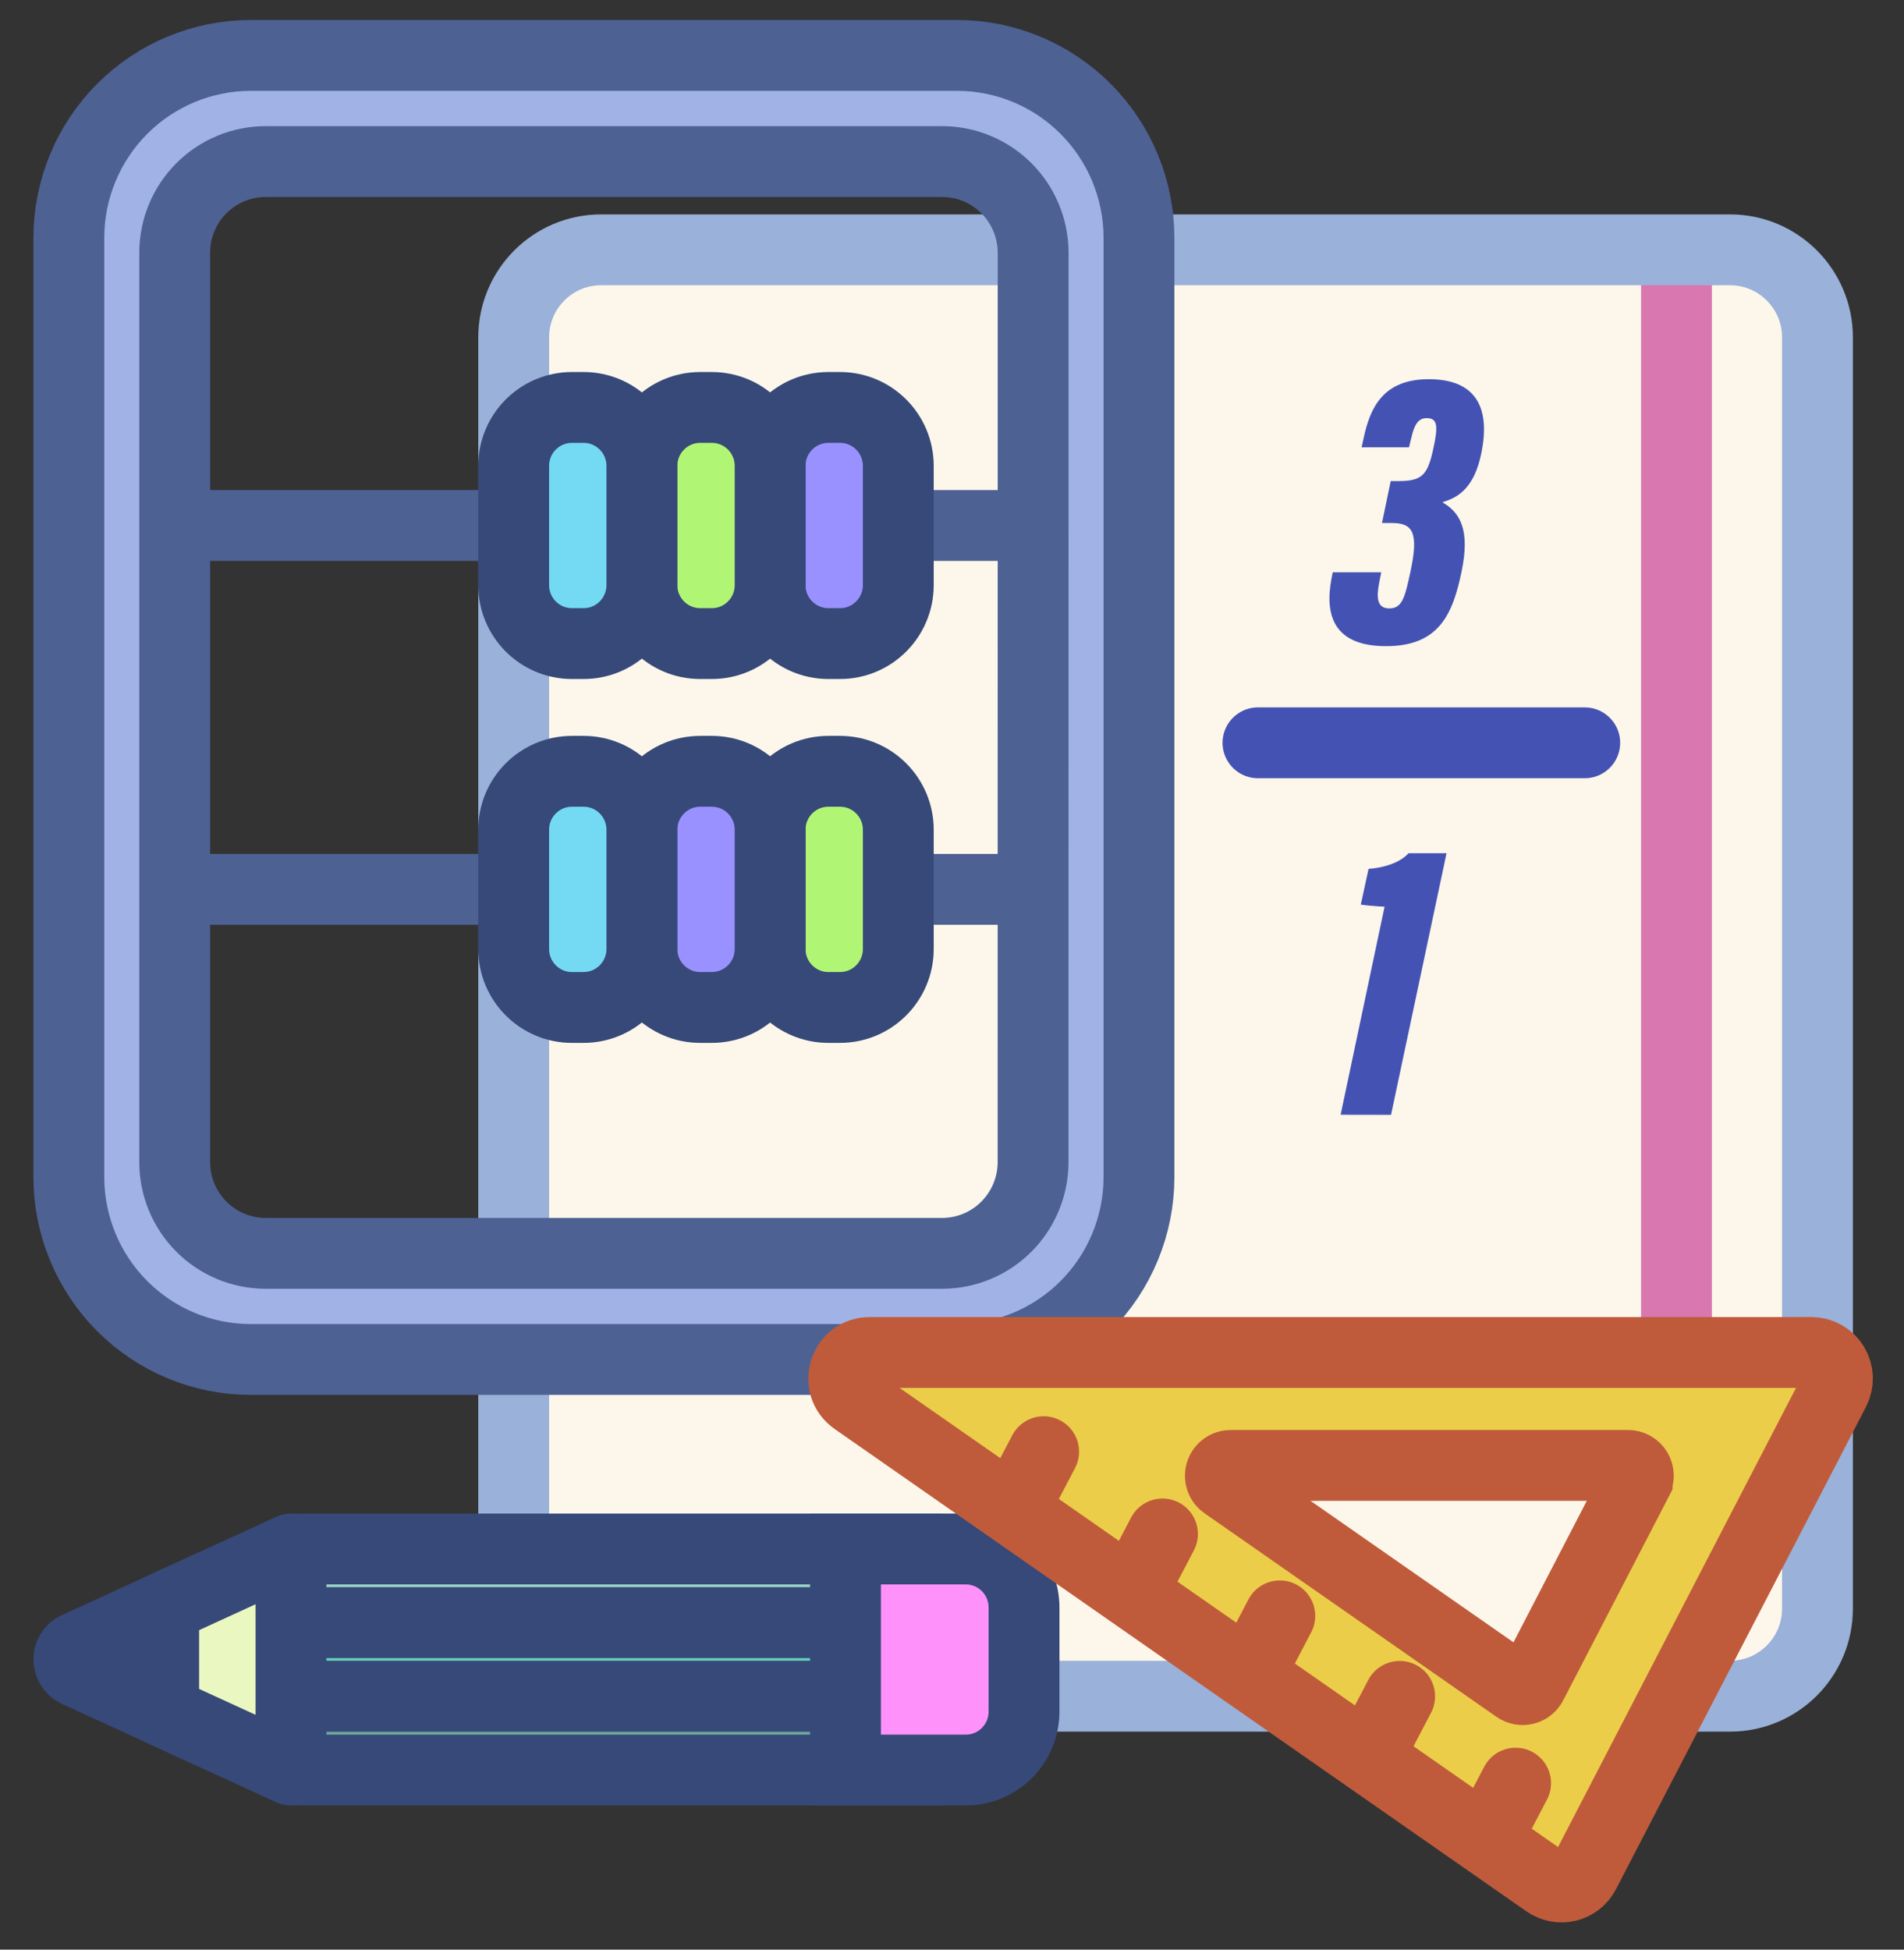 <?xml version="1.0" encoding="UTF-8"?> <svg xmlns="http://www.w3.org/2000/svg" width="84" height="86" viewBox="0 0 84 86" fill="none"><rect x="0" y="0" width="84" height="86" fill="#333333" stroke="none"/><path d="M76.326 11.02H26.518C24.389 11.02 22.662 12.751 22.662 14.887V70.954C22.662 73.09 24.389 74.821 26.518 74.821H76.326C78.456 74.821 80.183 73.09 80.183 70.954V14.887C80.183 12.751 78.456 11.02 76.326 11.02Z" fill="#FDF6EB"></path><path d="M73.963 11.02V74.821" stroke="#D977B0" stroke-width="3.125" stroke-miterlimit="10"></path><path d="M76.326 11.02H26.518C24.389 11.02 22.662 12.751 22.662 14.887V70.954C22.662 73.09 24.389 74.821 26.518 74.821H76.326C78.456 74.821 80.183 73.09 80.183 70.954V14.887C80.183 12.751 78.456 11.02 76.326 11.02Z" stroke="#9AB1D9" stroke-width="3.125" stroke-miterlimit="10"></path><path d="M60.071 19.733L60.162 19.314C60.444 18.022 60.989 16.727 63.034 16.727C65.133 16.727 65.77 18 65.347 20.017C65.054 21.443 64.394 21.935 63.659 22.143L63.654 22.168C64.451 22.633 64.848 23.428 64.488 25.178C64.104 27.052 63.516 28.503 61.152 28.503C58.872 28.503 58.436 27.175 58.736 25.556L58.797 25.244H60.937L60.846 25.708C60.717 26.371 60.755 26.837 61.29 26.837C61.865 26.837 61.978 26.357 62.221 25.243C62.599 23.482 62.337 23.07 61.399 23.07H60.97L61.355 21.221H61.699C62.716 21.221 62.969 20.966 63.212 19.892C63.464 18.786 63.426 18.445 62.94 18.445C62.577 18.445 62.403 18.722 62.274 19.273L62.161 19.733H60.071Z" fill="#4453B3"></path><path d="M59.145 49.173L61.084 39.995C60.777 39.983 60.293 39.942 60.035 39.904L60.377 38.328C61.069 38.275 61.764 38.055 62.141 37.637H63.818L61.369 49.177L59.145 49.173Z" fill="#4453B3"></path><path d="M55.498 32.766H69.915" stroke="#4453B3" stroke-width="3.125" stroke-linecap="round" stroke-linejoin="round"></path><path d="M13.272 68.328H40.009V71.578H13.272C13.068 71.578 12.865 71.538 12.676 71.46C12.487 71.381 12.316 71.266 12.171 71.121C12.026 70.976 11.912 70.804 11.833 70.615C11.755 70.425 11.715 70.222 11.715 70.017V69.889C11.715 69.684 11.755 69.481 11.833 69.291C11.912 69.102 12.026 68.93 12.171 68.785C12.316 68.64 12.487 68.525 12.676 68.447C12.865 68.368 13.068 68.328 13.272 68.328Z" fill="#9AD6C8" stroke="#364978" stroke-width="3.125" stroke-miterlimit="10"></path><path d="M13.272 71.578H40.009V74.828H13.272C13.068 74.828 12.865 74.788 12.676 74.71C12.487 74.631 12.316 74.516 12.171 74.371C12.026 74.226 11.912 74.054 11.833 73.865C11.755 73.675 11.715 73.472 11.715 73.267V73.139C11.715 72.934 11.755 72.731 11.833 72.541C11.912 72.352 12.026 72.18 12.171 72.035C12.316 71.89 12.487 71.775 12.676 71.697C12.865 71.618 13.068 71.578 13.272 71.578Z" fill="#64D1B8" stroke="#364978" stroke-width="3.125" stroke-miterlimit="10"></path><path d="M13.272 74.828H40.009V78.078H13.272C13.068 78.078 12.865 78.038 12.676 77.96C12.487 77.881 12.316 77.766 12.171 77.621C12.026 77.476 11.912 77.304 11.833 77.115C11.755 76.925 11.715 76.722 11.715 76.517V76.389C11.715 76.184 11.755 75.981 11.833 75.791C11.912 75.602 12.026 75.43 12.171 75.285C12.316 75.14 12.487 75.025 12.676 74.947C12.865 74.868 13.068 74.828 13.272 74.828Z" fill="#72A89C" stroke="#364978" stroke-width="3.125" stroke-miterlimit="10"></path><path d="M37.301 68.328H42.609C43.291 68.329 43.944 68.601 44.426 69.084C44.907 69.568 45.178 70.224 45.178 70.907V75.501C45.178 76.184 44.907 76.841 44.425 77.324C43.943 77.808 43.289 78.079 42.607 78.079H37.301V68.328Z" fill="#FF91FA" stroke="#364978" stroke-width="3.125" stroke-miterlimit="10"></path><path d="M12.838 68.328V78.079L7.215 75.499V70.908L12.838 68.328Z" fill="#EBF7C1" stroke="#364978" stroke-width="3.125" stroke-linecap="round" stroke-linejoin="round"></path><path d="M7.215 70.906V75.497L3.385 73.741C3.282 73.693 3.194 73.617 3.133 73.521C3.071 73.425 3.039 73.314 3.039 73.199V73.178C3.039 73.072 3.069 72.968 3.127 72.879C3.184 72.789 3.266 72.718 3.362 72.674L7.215 70.906Z" fill="#498A99" stroke="#364978" stroke-width="3.125" stroke-miterlimit="10"></path><path d="M45.58 23.18H7.707" stroke="#4D6193" stroke-width="3.125" stroke-miterlimit="10"></path><path d="M45.58 39.23H7.707" stroke="#4D6193" stroke-width="3.125" stroke-miterlimit="10"></path><path d="M37.06 17.973H36.546C35.126 17.973 33.975 19.127 33.975 20.552V25.81C33.975 27.234 35.126 28.389 36.546 28.389H37.06C38.48 28.389 39.631 27.234 39.631 25.81V20.552C39.631 19.127 38.48 17.973 37.06 17.973Z" fill="#9991FF" stroke="#364978" stroke-width="3.125" stroke-miterlimit="10"></path><path d="M31.405 17.973H30.891C29.471 17.973 28.32 19.127 28.32 20.552V25.81C28.32 27.234 29.471 28.389 30.891 28.389H31.405C32.825 28.389 33.976 27.234 33.976 25.81V20.552C33.976 19.127 32.825 17.973 31.405 17.973Z" fill="#B1F575" stroke="#364978" stroke-width="3.125" stroke-miterlimit="10"></path><path d="M25.747 17.973H25.233C23.813 17.973 22.662 19.127 22.662 20.552V25.81C22.662 27.234 23.813 28.389 25.233 28.389H25.747C27.167 28.389 28.318 27.234 28.318 25.81V20.552C28.318 19.127 27.167 17.973 25.747 17.973Z" fill="#74D9F2" stroke="#364978" stroke-width="3.125" stroke-miterlimit="10"></path><path d="M37.06 34.023H36.546C35.126 34.023 33.975 35.178 33.975 36.602V41.861C33.975 43.285 35.126 44.44 36.546 44.44H37.06C38.48 44.44 39.631 43.285 39.631 41.861V36.602C39.631 35.178 38.48 34.023 37.06 34.023Z" fill="#B1F575" stroke="#364978" stroke-width="3.125" stroke-miterlimit="10"></path><path d="M31.405 34.023H30.891C29.471 34.023 28.32 35.178 28.32 36.602V41.861C28.32 43.285 29.471 44.44 30.891 44.44H31.405C32.825 44.44 33.976 43.285 33.976 41.861V36.602C33.976 35.178 32.825 34.023 31.405 34.023Z" fill="#9991FF" stroke="#364978" stroke-width="3.125" stroke-miterlimit="10"></path><path d="M25.747 34.023H25.233C23.813 34.023 22.662 35.178 22.662 36.602V41.861C22.662 43.285 23.813 44.44 25.233 44.44H25.747C27.167 44.44 28.318 43.285 28.318 41.861V36.602C28.318 35.178 27.167 34.023 25.747 34.023Z" fill="#74D9F2" stroke="#364978" stroke-width="3.125" stroke-miterlimit="10"></path><path d="M42.222 2.445H11.065C8.936 2.445 6.894 3.294 5.388 4.804C3.883 6.314 3.037 8.362 3.037 10.497V51.916C3.037 54.051 3.883 56.099 5.388 57.609C6.894 59.12 8.936 59.968 11.065 59.968H42.222C44.351 59.968 46.392 59.12 47.898 57.609C49.403 56.099 50.249 54.051 50.249 51.916V10.496C50.249 8.36 49.403 6.313 47.897 4.803C46.392 3.293 44.35 2.445 42.222 2.445ZM45.577 51.26C45.577 52.328 45.154 53.352 44.401 54.107C43.649 54.862 42.628 55.286 41.563 55.286H11.721C11.194 55.286 10.672 55.182 10.185 54.98C9.698 54.778 9.256 54.481 8.883 54.107C8.51 53.733 8.214 53.289 8.013 52.801C7.811 52.312 7.707 51.789 7.707 51.26V11.153C7.707 10.085 8.13 9.061 8.883 8.306C9.636 7.551 10.657 7.127 11.721 7.127H41.566C42.63 7.127 43.651 7.552 44.404 8.307C45.157 9.062 45.58 10.086 45.58 11.153L45.577 51.26Z" fill="#A1B3E6"></path><path d="M42.222 2.445H11.065C8.936 2.445 6.894 3.294 5.388 4.804C3.883 6.314 3.037 8.362 3.037 10.497V51.916C3.037 54.051 3.883 56.099 5.388 57.609C6.894 59.12 8.936 59.968 11.065 59.968H42.222C44.351 59.968 46.392 59.12 47.898 57.609C49.403 56.099 50.249 54.051 50.249 51.916V10.496C50.249 8.36 49.403 6.313 47.897 4.803C46.392 3.293 44.35 2.445 42.222 2.445ZM45.577 51.26C45.577 52.328 45.154 53.352 44.401 54.107C43.649 54.862 42.628 55.286 41.563 55.286H11.721C11.194 55.286 10.672 55.182 10.185 54.98C9.698 54.778 9.256 54.481 8.883 54.107C8.51 53.733 8.214 53.289 8.013 52.801C7.811 52.312 7.707 51.789 7.707 51.26V11.153C7.707 10.085 8.13 9.061 8.883 8.306C9.636 7.551 10.657 7.127 11.721 7.127H41.566C42.63 7.127 43.651 7.552 44.404 8.307C45.157 9.062 45.58 10.086 45.58 11.153L45.577 51.26Z" stroke="#4D6193" stroke-width="3.125" stroke-miterlimit="10"></path><path d="M79.921 59.66H38.368C37.248 59.66 36.796 61.108 37.716 61.752L68.238 83.031C68.372 83.124 68.523 83.188 68.683 83.218C68.843 83.247 69.007 83.242 69.165 83.203C69.323 83.164 69.47 83.092 69.598 82.991C69.726 82.89 69.83 82.763 69.905 82.618L80.936 61.336C81.026 61.161 81.07 60.965 81.064 60.769C81.057 60.572 81 60.38 80.898 60.212C80.796 60.043 80.652 59.904 80.481 59.808C80.31 59.711 80.117 59.66 79.921 59.66ZM72.228 65.311L67.578 74.284C67.549 74.342 67.507 74.393 67.456 74.433C67.405 74.474 67.346 74.503 67.283 74.518C67.22 74.534 67.154 74.536 67.09 74.524C67.026 74.511 66.966 74.486 66.913 74.448L54.041 65.475C53.959 65.42 53.897 65.34 53.864 65.248C53.832 65.155 53.83 65.054 53.859 64.96C53.889 64.866 53.948 64.784 54.027 64.727C54.107 64.669 54.203 64.639 54.301 64.641H71.822C71.901 64.64 71.979 64.66 72.047 64.698C72.116 64.737 72.174 64.792 72.215 64.86C72.256 64.927 72.278 65.004 72.281 65.083C72.283 65.162 72.265 65.24 72.228 65.31V65.311Z" fill="#EBCD49"></path><path d="M66.865 78.656L65.686 80.909" stroke="#BF5B3B" stroke-width="3.125" stroke-linecap="round" stroke-linejoin="round"></path><path d="M61.75 74.828L60.57 77.08" stroke="#BF5B3B" stroke-width="3.125" stroke-linecap="round" stroke-linejoin="round"></path><path d="M56.462 71.277L55.283 73.53" stroke="#BF5B3B" stroke-width="3.125" stroke-linecap="round" stroke-linejoin="round"></path><path d="M51.286 67.664L50.107 69.916" stroke="#BF5B3B" stroke-width="3.125" stroke-linecap="round" stroke-linejoin="round"></path><path d="M46.043 64.035L44.863 66.287" stroke="#BF5B3B" stroke-width="3.125" stroke-linecap="round" stroke-linejoin="round"></path><path d="M79.921 59.66H38.368C37.248 59.66 36.796 61.108 37.716 61.752L68.238 83.031C68.372 83.124 68.523 83.188 68.683 83.218C68.843 83.247 69.007 83.242 69.165 83.203C69.323 83.164 69.47 83.092 69.598 82.991C69.726 82.89 69.83 82.763 69.905 82.618L80.936 61.336C81.026 61.161 81.07 60.965 81.064 60.769C81.057 60.572 81 60.38 80.898 60.212C80.796 60.043 80.652 59.904 80.481 59.808C80.31 59.711 80.117 59.66 79.921 59.66ZM72.228 65.311L67.578 74.284C67.549 74.342 67.507 74.393 67.456 74.433C67.405 74.474 67.346 74.503 67.283 74.518C67.22 74.534 67.154 74.536 67.09 74.524C67.026 74.511 66.966 74.486 66.913 74.448L54.041 65.475C53.959 65.42 53.897 65.34 53.864 65.248C53.832 65.155 53.83 65.054 53.859 64.96C53.889 64.866 53.948 64.784 54.027 64.727C54.107 64.669 54.203 64.639 54.301 64.641H71.822C71.901 64.64 71.979 64.66 72.047 64.698C72.116 64.737 72.174 64.792 72.215 64.86C72.256 64.927 72.278 65.004 72.281 65.083C72.283 65.162 72.265 65.24 72.228 65.31V65.311Z" stroke="#BF5B3B" stroke-width="3.125" stroke-miterlimit="10"></path></svg> 